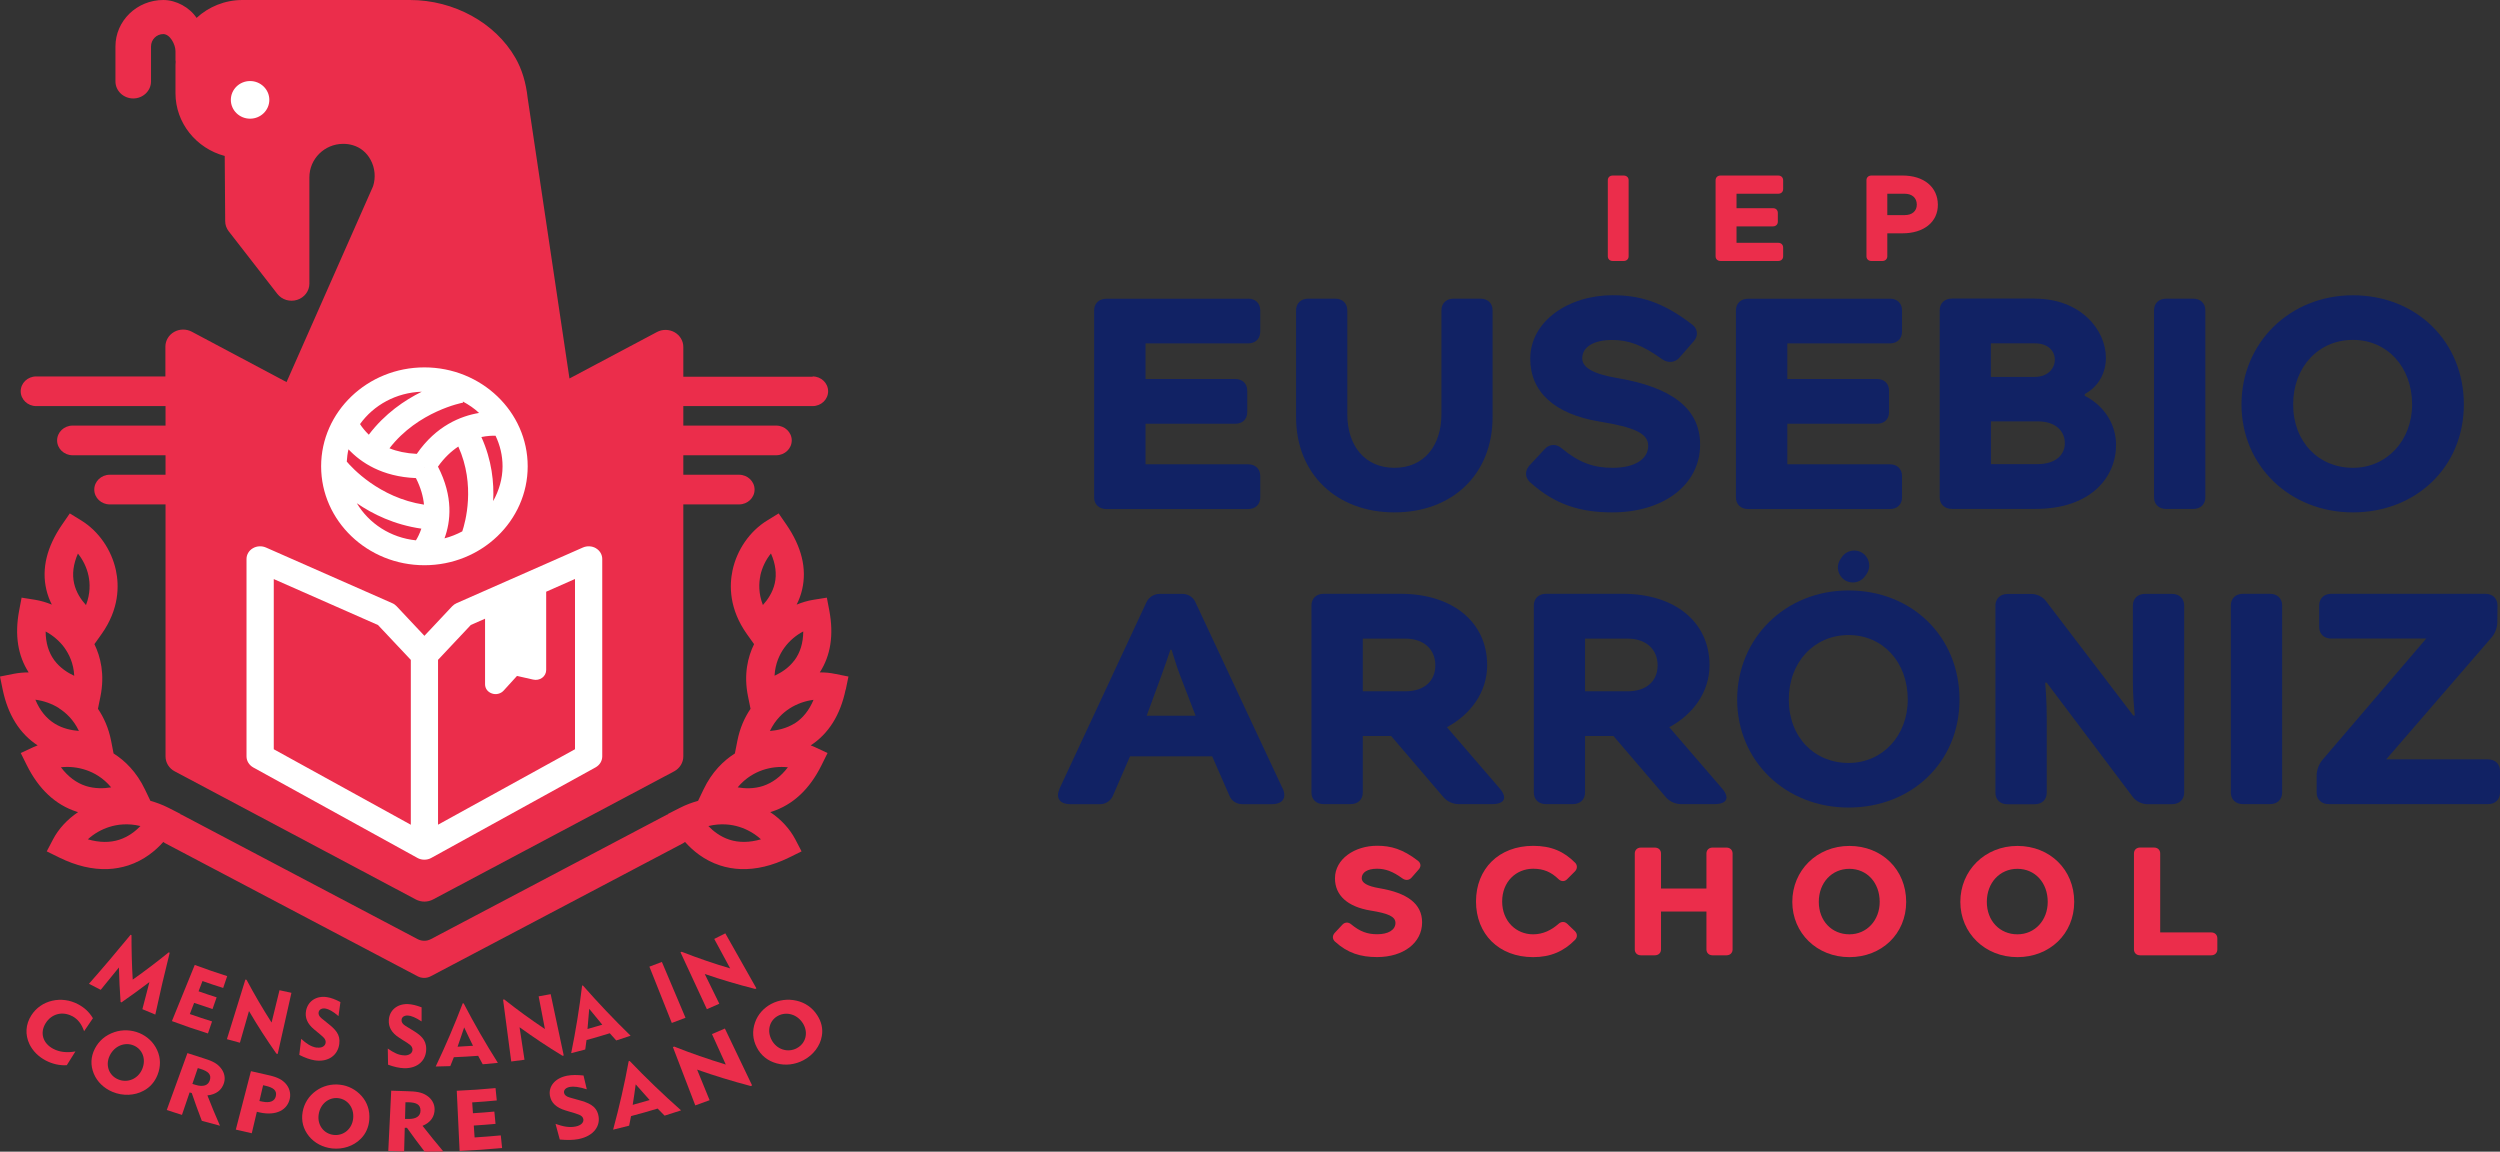 <svg width="89" height="41" viewBox="0 0 89 41" fill="none" xmlns="http://www.w3.org/2000/svg">
<rect x="0" y="0" width="89" height="41" fill="#333333" stroke="none"/>
<path d="M4.651 33.277C4.651 33.277 4.671 33.286 4.681 33.291C4.681 33.817 4.693 34.345 4.725 34.875C5.166 34.563 5.593 34.238 6.006 33.904C6.016 33.909 6.029 33.914 6.041 33.918C5.858 34.648 5.687 35.382 5.529 36.119C5.376 36.057 5.222 35.993 5.069 35.927C5.151 35.605 5.235 35.283 5.319 34.963C4.995 35.209 4.664 35.448 4.325 35.685C4.315 35.681 4.305 35.676 4.293 35.671C4.263 35.259 4.243 34.852 4.233 34.442C4.018 34.709 3.803 34.975 3.585 35.238C3.444 35.167 3.306 35.096 3.167 35.022C3.674 34.447 4.169 33.864 4.654 33.272L4.651 33.277Z" fill="#EB2D4B"/>
<path d="M6.933 34.352C7.316 34.494 7.7 34.627 8.088 34.75C8.041 34.89 7.992 35.029 7.945 35.171C7.697 35.093 7.452 35.013 7.208 34.925C7.161 35.046 7.114 35.169 7.069 35.29C7.282 35.366 7.497 35.437 7.712 35.505C7.663 35.645 7.616 35.782 7.566 35.922C7.346 35.851 7.129 35.778 6.911 35.702C6.859 35.835 6.81 35.967 6.758 36.1C7.02 36.192 7.284 36.28 7.549 36.363C7.499 36.505 7.45 36.649 7.403 36.791C6.973 36.656 6.545 36.51 6.12 36.351C6.392 35.685 6.664 35.017 6.933 34.352Z" fill="#EB2D4B"/>
<path d="M8.736 34.871C8.751 34.875 8.763 34.878 8.778 34.882C9.05 35.394 9.347 35.901 9.668 36.403C9.762 36.019 9.856 35.636 9.95 35.252C10.091 35.283 10.232 35.313 10.375 35.344C10.212 36.069 10.049 36.796 9.886 37.521C9.871 37.519 9.856 37.514 9.841 37.511C9.49 37.012 9.164 36.505 8.864 35.993C8.756 36.37 8.649 36.744 8.541 37.121C8.387 37.08 8.231 37.038 8.078 36.995C8.298 36.287 8.516 35.579 8.736 34.871Z" fill="#EB2D4B"/>
<path d="M11.271 37.291C11.451 37.32 11.572 37.244 11.592 37.128C11.614 36.981 11.488 36.903 11.3 36.744C11.258 36.711 11.216 36.676 11.177 36.642C10.937 36.441 10.848 36.223 10.897 35.974C10.964 35.643 11.261 35.439 11.641 35.498C11.787 35.52 11.943 35.581 12.119 35.674C12.096 35.84 12.072 36.005 12.05 36.173C11.859 36.005 11.693 35.92 11.587 35.904C11.454 35.885 11.36 35.937 11.342 36.041C11.33 36.112 11.364 36.185 11.449 36.254C11.52 36.311 11.592 36.37 11.664 36.427C11.931 36.64 12.124 36.82 12.079 37.161C12.03 37.561 11.693 37.822 11.204 37.748C11.038 37.722 10.855 37.656 10.655 37.554C10.677 37.365 10.699 37.173 10.722 36.983C10.907 37.152 11.073 37.265 11.273 37.296L11.271 37.291Z" fill="#EB2D4B"/>
<path d="M14.389 37.573C14.572 37.578 14.683 37.488 14.685 37.372C14.688 37.223 14.552 37.161 14.344 37.029C14.3 37 14.253 36.972 14.208 36.941C13.944 36.77 13.827 36.567 13.842 36.311C13.862 35.975 14.129 35.735 14.515 35.745C14.661 35.75 14.824 35.79 15.009 35.861C15.009 36.029 15.009 36.197 15.009 36.363C14.797 36.221 14.624 36.155 14.517 36.152C14.381 36.15 14.297 36.212 14.295 36.318C14.292 36.392 14.337 36.458 14.428 36.517C14.505 36.567 14.584 36.614 14.663 36.661C14.955 36.839 15.173 36.995 15.173 37.339C15.175 37.742 14.878 38.042 14.384 38.028C14.216 38.023 14.028 37.981 13.815 37.903C13.81 37.711 13.808 37.519 13.805 37.329C14.013 37.474 14.188 37.566 14.394 37.571L14.389 37.573Z" fill="#EB2D4B"/>
<path d="M16.476 35.718C16.476 35.718 16.495 35.718 16.505 35.718C16.879 36.436 17.284 37.142 17.724 37.838C17.544 37.857 17.366 37.874 17.185 37.888C17.131 37.788 17.076 37.689 17.022 37.587C16.735 37.608 16.446 37.625 16.157 37.637C16.115 37.743 16.073 37.848 16.03 37.954C15.857 37.961 15.684 37.966 15.511 37.968C15.865 37.225 16.186 36.474 16.473 35.718H16.476ZM16.839 37.229C16.73 37.011 16.627 36.794 16.525 36.576C16.448 36.806 16.369 37.033 16.29 37.263C16.473 37.253 16.656 37.244 16.842 37.229H16.839Z" fill="#EB2D4B"/>
<path d="M20.719 35.091C20.719 35.091 20.739 35.086 20.749 35.081C21.288 35.695 21.854 36.292 22.45 36.872C22.28 36.929 22.109 36.986 21.938 37.04C21.862 36.955 21.783 36.87 21.708 36.784C21.434 36.87 21.157 36.95 20.88 37.026C20.865 37.137 20.85 37.251 20.835 37.362C20.667 37.407 20.502 37.45 20.334 37.493C20.497 36.69 20.628 35.889 20.722 35.091H20.719ZM21.441 36.479C21.283 36.292 21.13 36.102 20.976 35.913C20.959 36.152 20.937 36.394 20.915 36.633C21.09 36.583 21.266 36.531 21.441 36.479Z" fill="#EB2D4B"/>
<path d="M17.908 35.586C17.923 35.586 17.937 35.584 17.952 35.581C18.412 35.946 18.894 36.297 19.399 36.633C19.325 36.245 19.25 35.859 19.176 35.47C19.32 35.444 19.461 35.418 19.604 35.392C19.76 36.119 19.913 36.846 20.069 37.576C20.054 37.578 20.039 37.58 20.024 37.585C19.493 37.263 18.983 36.922 18.496 36.569C18.556 36.955 18.613 37.341 18.672 37.727C18.514 37.749 18.358 37.77 18.2 37.789C18.103 37.057 18.007 36.323 17.91 35.591L17.908 35.586Z" fill="#EB2D4B"/>
<path d="M23.118 34.413C23.266 34.359 23.414 34.305 23.563 34.245C23.845 34.908 24.124 35.572 24.404 36.233C24.24 36.296 24.08 36.356 23.916 36.417C23.649 35.749 23.385 35.081 23.118 34.411V34.413Z" fill="#EB2D4B"/>
<path d="M24.226 33.9C24.238 33.895 24.253 33.888 24.268 33.883C24.824 34.101 25.4 34.3 25.994 34.475C25.806 34.125 25.615 33.774 25.427 33.426C25.558 33.36 25.689 33.293 25.821 33.227C26.189 33.881 26.56 34.532 26.928 35.186C26.913 35.193 26.901 35.2 26.886 35.207C26.271 35.051 25.67 34.873 25.089 34.674C25.262 35.027 25.435 35.38 25.608 35.733C25.462 35.799 25.314 35.863 25.165 35.927C24.851 35.252 24.54 34.577 24.226 33.902V33.9Z" fill="#EB2D4B"/>
<path d="M2.564 36.173C2.218 35.991 1.829 36.093 1.622 36.431C1.414 36.77 1.523 37.142 1.896 37.338C2.116 37.455 2.381 37.485 2.685 37.431C2.584 37.594 2.48 37.758 2.378 37.921C2.131 37.938 1.864 37.878 1.627 37.753C1.364 37.615 1.164 37.41 1.048 37.17C0.887 36.829 0.912 36.465 1.115 36.147C1.288 35.875 1.552 35.697 1.859 35.626C2.168 35.555 2.492 35.598 2.781 35.752C3.006 35.87 3.18 36.033 3.308 36.249C3.204 36.403 3.098 36.557 2.994 36.711C2.905 36.455 2.772 36.28 2.569 36.173H2.564Z" fill="#EB2D4B"/>
<path d="M4.065 36.746C4.357 36.647 4.673 36.659 4.958 36.775C5.24 36.893 5.467 37.104 5.593 37.381C5.722 37.658 5.727 37.964 5.61 38.262C5.512 38.511 5.346 38.707 5.111 38.831C4.785 39.008 4.374 39.022 4.011 38.873C3.701 38.745 3.459 38.513 3.34 38.224C3.217 37.926 3.229 37.623 3.375 37.336C3.521 37.049 3.761 36.85 4.067 36.746H4.065ZM4.211 38.428C4.542 38.565 4.916 38.411 5.064 38.056C5.212 37.698 5.066 37.346 4.757 37.218C4.446 37.087 4.075 37.232 3.907 37.578C3.741 37.921 3.877 38.291 4.211 38.428Z" fill="#EB2D4B"/>
<path d="M6.671 37.49C6.854 37.552 7.039 37.611 7.225 37.668C7.499 37.753 7.707 37.831 7.855 38.014C7.986 38.17 8.029 38.366 7.977 38.544C7.902 38.802 7.695 38.966 7.383 38.996C7.524 39.356 7.672 39.716 7.831 40.076C7.616 40.02 7.4 39.963 7.185 39.901C7.059 39.572 6.938 39.243 6.827 38.913C6.802 38.906 6.775 38.897 6.75 38.89C6.659 39.157 6.57 39.423 6.478 39.69C6.298 39.633 6.117 39.577 5.937 39.515C6.181 38.84 6.429 38.165 6.673 37.488L6.671 37.49ZM7.042 38.023C6.978 38.21 6.913 38.4 6.849 38.587C6.886 38.599 6.926 38.61 6.963 38.622C7.237 38.705 7.413 38.641 7.47 38.456C7.534 38.25 7.413 38.137 7.126 38.049C7.096 38.039 7.067 38.03 7.039 38.023H7.042Z" fill="#EB2D4B"/>
<path d="M8.934 38.134C9.122 38.179 9.309 38.222 9.497 38.262C9.782 38.324 9.989 38.388 10.153 38.558C10.296 38.705 10.355 38.904 10.321 39.094C10.242 39.511 9.839 39.731 9.253 39.605C9.216 39.598 9.181 39.589 9.144 39.579C9.084 39.835 9.023 40.088 8.963 40.344C8.773 40.304 8.582 40.259 8.395 40.214C8.575 39.52 8.753 38.826 8.934 38.132V38.134ZM9.366 38.637C9.322 38.824 9.277 39.008 9.235 39.196C9.27 39.203 9.302 39.21 9.337 39.217C9.616 39.276 9.784 39.2 9.821 39.018C9.863 38.819 9.732 38.715 9.441 38.651C9.416 38.646 9.391 38.641 9.369 38.634L9.366 38.637Z" fill="#EB2D4B"/>
<path d="M11.251 38.833C11.495 38.658 11.797 38.58 12.099 38.615C12.4 38.648 12.672 38.791 12.875 39.02C13.078 39.25 13.172 39.541 13.147 39.859C13.127 40.124 13.026 40.358 12.843 40.541C12.586 40.801 12.203 40.927 11.819 40.884C11.49 40.846 11.196 40.692 10.998 40.448C10.796 40.197 10.719 39.904 10.773 39.589C10.828 39.274 10.996 39.016 11.251 38.833ZM11.876 40.403C12.227 40.444 12.536 40.193 12.573 39.814C12.611 39.43 12.371 39.132 12.039 39.094C11.708 39.056 11.401 39.295 11.345 39.674C11.288 40.048 11.525 40.363 11.879 40.403H11.876Z" fill="#EB2D4B"/>
<path d="M13.924 38.828C14.117 38.838 14.307 38.843 14.5 38.847C14.785 38.854 15.007 38.873 15.2 39.006C15.371 39.12 15.47 39.297 15.472 39.482C15.475 39.752 15.329 39.963 15.042 40.079C15.282 40.387 15.529 40.69 15.784 40.993C15.561 40.998 15.341 41 15.118 41C14.901 40.718 14.691 40.437 14.488 40.15C14.461 40.15 14.434 40.15 14.409 40.15C14.401 40.432 14.394 40.711 14.387 40.993C14.199 40.988 14.011 40.981 13.823 40.974C13.857 40.259 13.892 39.546 13.927 38.831L13.924 38.828ZM14.434 39.238C14.429 39.437 14.424 39.634 14.419 39.833C14.458 39.833 14.498 39.833 14.537 39.835C14.819 39.84 14.97 39.731 14.97 39.536C14.97 39.321 14.822 39.245 14.525 39.24C14.495 39.24 14.466 39.24 14.434 39.24V39.238Z" fill="#EB2D4B"/>
<path d="M16.263 38.831C16.723 38.812 17.183 38.779 17.641 38.736C17.655 38.883 17.67 39.03 17.685 39.176C17.393 39.205 17.102 39.226 16.81 39.245C16.82 39.373 16.827 39.503 16.837 39.631C17.092 39.615 17.344 39.596 17.599 39.572C17.613 39.719 17.628 39.863 17.641 40.01C17.383 40.034 17.124 40.053 16.867 40.069C16.877 40.212 16.886 40.351 16.896 40.493C17.208 40.474 17.519 40.448 17.828 40.42C17.843 40.569 17.861 40.718 17.875 40.87C17.371 40.917 16.867 40.953 16.362 40.974C16.328 40.259 16.295 39.546 16.261 38.831H16.263Z" fill="#EB2D4B"/>
<path d="M20.487 40.105C20.692 40.067 20.791 39.951 20.766 39.837C20.734 39.693 20.568 39.664 20.306 39.584C20.247 39.567 20.19 39.551 20.133 39.532C19.797 39.43 19.621 39.257 19.577 39.006C19.52 38.675 19.757 38.378 20.192 38.295C20.358 38.262 20.549 38.265 20.773 38.288C20.813 38.452 20.85 38.615 20.89 38.779C20.618 38.691 20.413 38.67 20.291 38.693C20.138 38.722 20.061 38.805 20.081 38.909C20.096 38.98 20.16 39.037 20.276 39.07C20.375 39.098 20.474 39.127 20.573 39.153C20.942 39.255 21.216 39.354 21.298 39.688C21.394 40.079 21.14 40.446 20.588 40.553C20.403 40.588 20.183 40.591 19.928 40.567C19.878 40.382 19.826 40.195 19.777 40.01C20.042 40.103 20.259 40.15 20.487 40.105Z" fill="#EB2D4B"/>
<path d="M22.381 37.779C22.381 37.779 22.403 37.772 22.416 37.77C22.994 38.374 23.605 38.961 24.246 39.529C24.05 39.593 23.855 39.657 23.66 39.717C23.578 39.634 23.494 39.548 23.412 39.465C23.098 39.56 22.782 39.65 22.465 39.733C22.443 39.847 22.421 39.961 22.398 40.074C22.208 40.124 22.018 40.171 21.827 40.216C22.047 39.404 22.233 38.592 22.381 37.779ZM23.128 39.162C22.96 38.978 22.794 38.79 22.631 38.603C22.599 38.847 22.562 39.091 22.524 39.333C22.727 39.278 22.927 39.221 23.128 39.162Z" fill="#EB2D4B"/>
<path d="M23.954 37.275C23.968 37.27 23.986 37.263 24.001 37.258C24.594 37.493 25.207 37.706 25.838 37.898C25.675 37.535 25.509 37.175 25.346 36.813C25.499 36.749 25.652 36.683 25.806 36.616C26.13 37.291 26.451 37.966 26.775 38.641C26.758 38.648 26.743 38.656 26.726 38.663C26.07 38.49 25.435 38.296 24.817 38.078C24.965 38.44 25.113 38.805 25.262 39.167C25.091 39.231 24.923 39.293 24.752 39.352C24.485 38.658 24.218 37.966 23.954 37.272V37.275Z" fill="#EB2D4B"/>
<path d="M26.879 36.401C26.975 36.119 27.181 35.887 27.455 35.74C27.73 35.595 28.046 35.553 28.355 35.624C28.667 35.695 28.924 35.875 29.097 36.147C29.243 36.375 29.302 36.621 29.258 36.877C29.201 37.234 28.954 37.559 28.605 37.743C28.308 37.9 27.965 37.943 27.653 37.857C27.331 37.77 27.087 37.573 26.941 37.286C26.792 37 26.775 36.697 26.879 36.401ZM28.363 37.317C28.684 37.149 28.788 36.768 28.588 36.438C28.385 36.107 28.002 36.003 27.7 36.161C27.398 36.32 27.29 36.69 27.473 37.028C27.653 37.365 28.046 37.485 28.365 37.317H28.363Z" fill="#EB2D4B"/>
<path d="M30.109 24.551L30.205 24.085L29.718 23.988C29.545 23.952 29.365 23.935 29.184 23.938C29.57 23.343 29.686 22.607 29.525 21.745L29.436 21.276L28.947 21.354C28.747 21.387 28.551 21.446 28.361 21.524C28.442 21.361 28.512 21.183 28.556 20.987C28.729 20.243 28.539 19.466 27.995 18.675L27.72 18.277L27.302 18.535C26.692 18.912 26.234 19.573 26.078 20.305C25.962 20.849 25.957 21.683 26.59 22.574L26.845 22.931C26.622 23.388 26.469 24.011 26.63 24.795L26.719 25.233C26.514 25.537 26.34 25.908 26.249 26.38L26.162 26.823C25.759 27.078 25.344 27.479 25.045 28.106L24.852 28.509C24.644 28.568 24.427 28.646 24.204 28.76L23.781 28.975L23.786 28.985C23.766 28.992 23.749 28.999 23.729 29.009L15.339 33.433C15.193 33.511 15.015 33.511 14.867 33.433L6.476 29.009C6.459 28.999 6.439 28.992 6.419 28.985L6.424 28.975L6.002 28.76C5.779 28.646 5.561 28.568 5.354 28.509L5.161 28.106C4.862 27.479 4.446 27.078 4.043 26.823L3.957 26.38C3.865 25.908 3.692 25.537 3.487 25.233L3.576 24.795C3.734 24.011 3.583 23.388 3.361 22.931L3.615 22.574C4.248 21.683 4.243 20.847 4.127 20.305C3.971 19.575 3.514 18.914 2.903 18.535L2.485 18.277L2.211 18.675C1.667 19.466 1.476 20.243 1.649 20.987C1.694 21.183 1.763 21.361 1.845 21.524C1.654 21.446 1.456 21.387 1.259 21.354L0.769 21.276L0.68 21.745C0.519 22.607 0.636 23.343 1.021 23.938C0.841 23.938 0.66 23.954 0.487 23.988L0 24.085L0.096 24.551C0.284 25.454 0.702 26.119 1.34 26.536C1.288 26.557 1.234 26.576 1.184 26.6L0.739 26.808L0.952 27.237C1.377 28.092 1.973 28.651 2.725 28.895C2.742 28.9 2.762 28.904 2.779 28.912C2.399 29.167 2.085 29.504 1.887 29.883L1.664 30.309L2.107 30.527C2.71 30.823 3.289 30.96 3.835 30.939C4.088 30.929 4.33 30.884 4.567 30.809C5.134 30.624 5.544 30.276 5.814 29.973C5.838 29.991 5.863 30.011 5.893 30.025L14.864 34.754C15.01 34.833 15.188 34.833 15.336 34.754L24.308 30.025C24.337 30.011 24.362 29.991 24.387 29.973C24.656 30.276 25.064 30.624 25.633 30.809C25.871 30.887 26.115 30.929 26.365 30.939C26.912 30.96 27.49 30.823 28.094 30.527L28.536 30.309L28.314 29.883C28.116 29.504 27.802 29.167 27.421 28.912C27.438 28.907 27.458 28.902 27.475 28.895C28.23 28.651 28.826 28.094 29.248 27.237L29.461 26.808L29.016 26.6C28.967 26.576 28.912 26.557 28.86 26.536C29.496 26.122 29.916 25.456 30.104 24.551H30.109ZM2.772 19.705C2.955 19.93 3.089 20.205 3.15 20.494C3.207 20.757 3.222 21.124 3.061 21.541C2.888 21.352 2.71 21.091 2.638 20.769C2.564 20.437 2.609 20.082 2.775 19.705H2.772ZM2.295 23.061C2.455 23.282 2.621 23.613 2.643 24.059C2.406 23.95 2.137 23.777 1.936 23.509C1.731 23.232 1.627 22.889 1.625 22.481C1.884 22.619 2.122 22.822 2.297 23.061H2.295ZM2.104 25.217C2.337 25.366 2.619 25.617 2.809 26.022C2.554 26.001 2.23 25.939 1.941 25.757C1.644 25.572 1.417 25.288 1.259 24.909C1.553 24.947 1.852 25.051 2.107 25.214L2.104 25.217ZM2.169 27.315C2.463 27.282 2.779 27.315 3.069 27.415C3.333 27.505 3.67 27.682 3.957 28.03C3.699 28.073 3.375 28.082 3.056 27.981C2.718 27.872 2.421 27.649 2.169 27.315ZM4.253 29.892C3.917 30.003 3.539 29.999 3.128 29.88C3.341 29.681 3.613 29.525 3.905 29.435C4.172 29.352 4.552 29.298 5 29.407C4.824 29.589 4.577 29.785 4.253 29.892ZM28.282 23.507C28.081 23.777 27.812 23.947 27.574 24.056C27.597 23.613 27.762 23.282 27.923 23.059C28.099 22.817 28.334 22.616 28.596 22.479C28.593 22.886 28.489 23.23 28.284 23.507H28.282ZM27.067 20.492C27.129 20.205 27.263 19.928 27.446 19.703C27.611 20.077 27.656 20.433 27.582 20.766C27.508 21.089 27.332 21.349 27.159 21.539C26.998 21.122 27.013 20.755 27.07 20.492H27.067ZM25.965 29.892C25.641 29.785 25.393 29.591 25.218 29.407C25.668 29.298 26.049 29.352 26.313 29.435C26.605 29.525 26.877 29.684 27.09 29.88C26.679 29.999 26.301 30.001 25.965 29.892ZM27.161 27.981C26.842 28.085 26.516 28.075 26.261 28.03C26.548 27.682 26.887 27.505 27.149 27.415C27.438 27.315 27.752 27.284 28.049 27.315C27.797 27.647 27.5 27.869 27.161 27.981ZM28.277 25.759C27.987 25.939 27.663 26.001 27.409 26.024C27.599 25.619 27.881 25.368 28.113 25.219C28.368 25.056 28.665 24.951 28.962 24.914C28.803 25.293 28.576 25.574 28.279 25.762L28.277 25.759Z" fill="#EB2D4B"/>
<path d="M28.93 13.412H24.326V12.351C24.326 12.136 24.207 11.937 24.014 11.828C23.821 11.719 23.581 11.717 23.386 11.821L20.273 13.474L18.784 3.484C18.725 2.939 18.579 2.461 18.349 2.061C17.632 0.81 16.158 0 14.595 0H8.633C8 0 7.424 0.244 6.998 0.637C6.751 0.265 6.274 0 5.814 0C4.874 0 4.11 0.741 4.11 1.653V2.899C4.11 3.233 4.395 3.505 4.743 3.505C5.092 3.505 5.376 3.233 5.376 2.899V1.653C5.376 1.412 5.572 1.213 5.812 1.213C6.051 1.213 6.247 1.58 6.247 1.821V2.136C6.247 2.158 6.252 2.177 6.254 2.196C6.254 2.236 6.247 2.276 6.247 2.316V3.316C6.247 4.382 6.991 5.284 8 5.552L8.017 7.877C8.017 8.005 8.062 8.131 8.143 8.235L9.872 10.461C10.035 10.672 10.319 10.757 10.579 10.675C10.839 10.592 11.014 10.36 11.014 10.099V6.312C11.014 5.656 11.553 5.121 12.219 5.121C12.34 5.121 12.458 5.137 12.572 5.173C12.837 5.253 13.057 5.436 13.193 5.689C13.349 5.976 13.381 6.317 13.282 6.629L10.201 13.602L6.828 11.809C6.632 11.705 6.393 11.707 6.2 11.816C6.007 11.925 5.888 12.124 5.888 12.34V13.401H1.289C0.985 13.401 0.737 13.637 0.737 13.929C0.737 14.22 0.985 14.457 1.289 14.457H5.893V15.151H2.584C2.28 15.151 2.033 15.388 2.033 15.679C2.033 15.97 2.28 16.207 2.584 16.207H5.893V16.901H3.907C3.603 16.901 3.356 17.138 3.356 17.429C3.356 17.721 3.603 17.957 3.907 17.957H5.893V26.929C5.893 27.149 6.017 27.353 6.22 27.46L14.803 32.021C14.899 32.071 15.003 32.097 15.109 32.097C15.216 32.097 15.322 32.071 15.416 32.021L23.999 27.46C24.199 27.353 24.326 27.149 24.326 26.929V17.957H26.311C26.615 17.957 26.863 17.721 26.863 17.429C26.863 17.138 26.615 16.901 26.311 16.901H24.326V16.207H27.634C27.938 16.207 28.186 15.97 28.186 15.679C28.186 15.388 27.938 15.151 27.634 15.151H24.326V14.457H28.93C29.234 14.457 29.481 14.22 29.481 13.929C29.481 13.637 29.234 13.401 28.93 13.401V13.412Z" fill="#EB2D4B"/>
<path d="M21.217 19.518C21.076 19.435 20.901 19.426 20.75 19.492L16.257 21.472C16.197 21.498 16.143 21.536 16.098 21.583L15.109 22.635L14.12 21.583C14.076 21.536 14.024 21.498 13.962 21.472L9.469 19.492C9.318 19.426 9.142 19.435 9.001 19.518C8.86 19.601 8.776 19.745 8.776 19.899V26.929C8.776 27.09 8.868 27.237 9.014 27.32L14.862 30.543C14.862 30.543 14.862 30.543 14.864 30.543C14.864 30.543 14.864 30.543 14.867 30.546C14.941 30.586 15.025 30.605 15.107 30.605C15.188 30.605 15.273 30.586 15.347 30.546C15.347 30.546 15.347 30.546 15.349 30.543C15.352 30.541 15.349 30.543 15.352 30.543L21.2 27.32C21.348 27.239 21.44 27.09 21.44 26.929V19.899C21.44 19.745 21.356 19.601 21.215 19.518H21.217ZM9.746 20.615L13.457 22.251L14.625 23.492V29.361L9.746 26.673V20.617V20.615ZM20.473 26.671L15.594 29.359V23.49L16.761 22.249L17.268 22.026V24.359C17.268 24.511 17.362 24.636 17.513 24.688C17.659 24.741 17.827 24.698 17.928 24.587L18.405 24.063L18.979 24.193C19.093 24.22 19.209 24.196 19.301 24.13C19.392 24.063 19.444 23.961 19.444 23.852V21.065L20.47 20.612V26.668L20.473 26.671Z" fill="white"/>
<path d="M15.109 13.079C13.082 13.079 11.432 14.658 11.432 16.601C11.432 18.543 13.082 20.122 15.109 20.122C17.137 20.122 18.786 18.543 18.786 16.601C18.786 14.658 17.137 13.079 15.109 13.079ZM16.457 18.917C16.259 19.023 16.049 19.106 15.824 19.166C16.044 18.571 16.145 17.685 15.591 16.612C15.819 16.29 16.069 16.061 16.316 15.897C16.939 17.276 16.561 18.609 16.457 18.917ZM12.345 16.435C12.354 16.285 12.372 16.139 12.406 15.996C12.844 16.463 13.601 16.972 14.807 17.02C14.983 17.366 15.067 17.683 15.094 17.965C13.497 17.721 12.515 16.636 12.345 16.432V16.435ZM16.477 14.294C16.687 14.407 16.885 14.54 17.055 14.701C16.402 14.81 15.527 15.158 14.837 16.158C14.454 16.139 14.13 16.068 13.865 15.959C14.884 14.637 16.467 14.336 16.484 14.334L16.477 14.296V14.294ZM15.109 16.643V16.634L15.117 16.638L15.109 16.643ZM15.015 13.945C14.409 14.244 13.7 14.722 13.129 15.476C12.985 15.333 12.881 15.201 12.817 15.097C13.302 14.421 14.105 13.974 15.015 13.945ZM12.703 17.915C13.267 18.303 14.039 18.682 15 18.82C14.941 18.997 14.869 19.137 14.807 19.236C13.902 19.142 13.136 18.637 12.703 17.915ZM17.557 17.839C17.592 17.19 17.513 16.385 17.137 15.558C17.345 15.516 17.523 15.509 17.641 15.511C17.8 15.845 17.891 16.212 17.891 16.601C17.891 17.05 17.762 17.467 17.557 17.839Z" fill="white"/>
<path d="M8.903 2.885C8.524 2.885 8.218 3.186 8.218 3.555C8.218 3.925 8.524 4.225 8.903 4.225C9.281 4.225 9.588 3.925 9.588 3.555C9.588 3.186 9.281 2.885 8.903 2.885Z" fill="white"/>
<path d="M44.435 10.632C44.693 10.632 44.865 10.797 44.865 11.049V11.808C44.865 12.058 44.693 12.225 44.435 12.225H40.781V13.492H43.972C44.233 13.492 44.402 13.657 44.402 13.91V14.674C44.402 14.921 44.236 15.086 43.972 15.086H40.781V16.529H44.435C44.693 16.529 44.865 16.694 44.865 16.946V17.71C44.865 17.957 44.693 18.122 44.435 18.122H39.387C39.126 18.122 38.951 17.957 38.951 17.71V11.052C38.951 10.802 39.123 10.635 39.387 10.635H44.435V10.632Z" fill="#112264"/>
<path d="M47.533 10.632C47.791 10.632 47.964 10.797 47.964 11.049V14.742C47.964 15.87 48.589 16.654 49.642 16.654C50.695 16.654 51.315 15.87 51.315 14.742V11.049C51.315 10.799 51.487 10.632 51.745 10.632H52.706C52.964 10.632 53.136 10.797 53.136 11.044V14.847C53.136 16.889 51.7 18.241 49.642 18.241C47.584 18.241 46.14 16.878 46.14 14.847V11.049C46.14 10.799 46.312 10.632 46.576 10.632H47.536H47.533Z" fill="#112264"/>
<path d="M54.99 15.986C55.079 15.889 55.192 15.841 55.301 15.841C55.402 15.841 55.503 15.878 55.598 15.961C56.23 16.483 56.743 16.654 57.416 16.654C58.181 16.654 58.676 16.355 58.676 15.87C58.676 15.415 58.151 15.208 56.953 15.009C55.325 14.742 54.477 13.941 54.477 12.771C54.477 11.43 55.844 10.51 57.407 10.51C58.35 10.51 59.186 10.734 60.245 11.558C60.358 11.643 60.411 11.757 60.411 11.873C60.411 11.964 60.373 12.061 60.299 12.146L59.791 12.728C59.697 12.836 59.581 12.884 59.462 12.884C59.361 12.884 59.267 12.853 59.172 12.788C58.469 12.279 57.968 12.103 57.392 12.103C56.722 12.103 56.328 12.359 56.328 12.759C56.328 13.08 56.707 13.31 57.555 13.455C59.474 13.776 60.524 14.518 60.524 15.827C60.524 17.253 59.231 18.241 57.395 18.241C56.256 18.241 55.349 17.963 54.471 17.168C54.376 17.083 54.326 16.975 54.326 16.864C54.326 16.762 54.37 16.657 54.453 16.566L54.99 15.989V15.986Z" fill="#112264"/>
<path d="M67.282 10.632C67.54 10.632 67.712 10.797 67.712 11.049V11.808C67.712 12.058 67.54 12.225 67.282 12.225H63.629V13.492H66.82C67.081 13.492 67.25 13.657 67.25 13.91V14.674C67.25 14.921 67.084 15.086 66.82 15.086H63.629V16.529H67.282C67.54 16.529 67.712 16.694 67.712 16.946V17.71C67.712 17.957 67.54 18.122 67.282 18.122H62.235C61.974 18.122 61.799 17.957 61.799 17.71V11.052C61.799 10.802 61.971 10.635 62.235 10.635H67.282V10.632Z" fill="#112264"/>
<path d="M72.443 10.632C74.071 10.632 74.97 11.743 74.97 12.737C74.97 13.254 74.73 13.748 74.216 14.029V14.089C74.952 14.467 75.332 15.146 75.332 15.841C75.332 16.963 74.463 18.117 72.464 18.117H69.489C69.228 18.117 69.053 17.952 69.053 17.705V11.047C69.053 10.797 69.225 10.629 69.489 10.629H72.44L72.443 10.632ZM70.874 12.223V13.418H72.437C72.912 13.418 73.152 13.109 73.152 12.805C73.152 12.501 72.918 12.223 72.443 12.223H70.874ZM70.874 16.523H72.526C73.235 16.523 73.514 16.148 73.508 15.77C73.508 15.387 73.223 15.001 72.544 15.001H70.877V16.523H70.874Z" fill="#112264"/>
<path d="M78.51 17.707C78.51 17.955 78.338 18.119 78.075 18.119H77.114C76.856 18.119 76.684 17.955 76.684 17.707V11.044C76.684 10.797 76.856 10.632 77.114 10.632H78.075C78.335 10.632 78.51 10.797 78.51 11.044V17.707Z" fill="#112264"/>
<path d="M83.763 18.241C81.509 18.241 79.797 16.574 79.797 14.398C79.797 12.222 81.5 10.512 83.763 10.512C86.025 10.512 87.713 12.163 87.713 14.398C87.713 16.634 86.002 18.241 83.763 18.241ZM85.871 14.398C85.871 13.063 84.984 12.1 83.763 12.1C82.541 12.1 81.636 13.063 81.636 14.398C81.636 15.733 82.546 16.654 83.763 16.654C84.978 16.654 85.871 15.676 85.871 14.398Z" fill="#112264"/>
<path d="M45.66 28.061C45.704 28.152 45.722 28.232 45.722 28.308C45.722 28.507 45.565 28.629 45.274 28.629H44.224C44.028 28.629 43.844 28.513 43.773 28.34L43.154 26.925H40.229L39.615 28.34C39.538 28.51 39.358 28.629 39.165 28.629H38.109C37.818 28.629 37.664 28.507 37.664 28.303C37.664 28.235 37.688 28.152 37.726 28.061L40.817 21.432C40.9 21.261 41.084 21.142 41.279 21.142H42.098C42.294 21.142 42.477 21.258 42.554 21.432L45.657 28.061H45.66ZM42.012 24.048C41.878 23.701 41.766 23.309 41.709 23.133H41.665C41.602 23.315 41.481 23.69 41.353 24.031L40.822 25.479H42.563L42.012 24.048Z" fill="#112264"/>
<path d="M49.524 26.201H48.515V28.215C48.515 28.462 48.343 28.627 48.079 28.627H47.118C46.861 28.627 46.688 28.462 46.688 28.215V21.557C46.688 21.307 46.861 21.139 47.118 21.139H49.859C51.712 21.139 52.943 22.145 52.943 23.681C52.943 24.639 52.356 25.434 51.511 25.889L53.391 28.07C53.498 28.192 53.548 28.3 53.548 28.391C53.548 28.536 53.403 28.627 53.118 28.627H51.923C51.727 28.627 51.517 28.53 51.392 28.385L49.524 26.201ZM48.515 24.61H50.034C50.68 24.61 51.098 24.264 51.098 23.687C51.098 23.11 50.68 22.735 50.034 22.735H48.515V24.61Z" fill="#112264"/>
<path d="M57.436 26.201H56.428V28.215C56.428 28.462 56.256 28.627 55.992 28.627H55.034C54.776 28.627 54.604 28.462 54.604 28.215V21.557C54.604 21.307 54.776 21.139 55.034 21.139H57.774C59.628 21.139 60.859 22.145 60.859 23.681C60.859 24.639 60.271 25.434 59.426 25.889L61.306 28.07C61.413 28.192 61.464 28.3 61.464 28.391C61.464 28.536 61.318 28.627 61.034 28.627H59.838C59.643 28.627 59.432 28.53 59.308 28.385L57.439 26.201H57.436ZM56.428 24.61H57.946C58.593 24.61 59.011 24.264 59.011 23.687C59.011 23.11 58.593 22.735 57.946 22.735H56.428V24.61Z" fill="#112264"/>
<path d="M65.808 28.749C63.554 28.749 61.843 27.081 61.843 24.905C61.843 22.73 63.545 21.02 65.808 21.02C68.071 21.02 69.758 22.67 69.758 24.905C69.758 27.141 68.047 28.749 65.808 28.749ZM67.916 24.905C67.916 23.57 67.03 22.608 65.808 22.608C64.586 22.608 63.681 23.57 63.681 24.905C63.681 26.241 64.592 27.161 65.808 27.161C67.024 27.161 67.916 26.184 67.916 24.905Z" fill="#112264"/>
<path d="M77.321 21.142C77.582 21.142 77.757 21.307 77.757 21.559V28.218C77.757 28.465 77.585 28.629 77.321 28.629H76.447C76.251 28.629 76.049 28.527 75.933 28.379L72.864 24.303H72.808C72.831 24.556 72.864 25.019 72.864 25.607V28.22C72.864 28.47 72.692 28.632 72.428 28.632H71.467C71.209 28.632 71.037 28.473 71.037 28.22V21.562C71.037 21.312 71.209 21.145 71.467 21.145H72.321C72.517 21.145 72.722 21.247 72.834 21.395L75.942 25.471H75.999C75.975 25.229 75.93 24.755 75.93 24.275V21.559C75.93 21.309 76.103 21.142 76.361 21.142H77.318H77.321Z" fill="#112264"/>
<path d="M81.245 28.215C81.245 28.462 81.073 28.627 80.809 28.627H79.848C79.59 28.627 79.418 28.462 79.418 28.215V21.551C79.418 21.304 79.59 21.139 79.848 21.139H80.809C81.07 21.139 81.245 21.304 81.245 21.551V28.215Z" fill="#112264"/>
<path d="M89 28.215C89 28.462 88.834 28.627 88.57 28.627H82.903C82.645 28.627 82.473 28.462 82.473 28.215V27.601C82.473 27.414 82.556 27.195 82.68 27.05L86.373 22.733H82.992C82.734 22.733 82.562 22.568 82.562 22.315V21.557C82.562 21.307 82.734 21.139 82.992 21.139H88.475C88.736 21.139 88.911 21.304 88.911 21.557L88.905 22.145C88.905 22.332 88.828 22.551 88.698 22.696L84.949 27.033H88.57C88.831 27.033 89 27.198 89 27.451V28.215Z" fill="#112264"/>
<path d="M65.571 19.83C65.671 19.686 65.835 19.599 66.01 19.599C66.44 19.599 66.693 20.081 66.45 20.435L66.401 20.505C66.302 20.649 66.138 20.736 65.962 20.736C65.533 20.736 65.28 20.254 65.523 19.901L65.571 19.83Z" fill="#112264"/>
<path d="M47.789 32.918C47.833 32.87 47.893 32.844 47.949 32.844C47.999 32.844 48.053 32.864 48.1 32.904C48.423 33.171 48.687 33.259 49.031 33.259C49.423 33.259 49.678 33.106 49.678 32.856C49.678 32.623 49.408 32.515 48.794 32.416C47.961 32.279 47.525 31.867 47.525 31.268C47.525 30.581 48.225 30.109 49.026 30.109C49.509 30.109 49.936 30.223 50.482 30.646C50.538 30.689 50.568 30.748 50.568 30.808C50.568 30.853 50.547 30.904 50.511 30.947L50.25 31.245C50.203 31.299 50.141 31.325 50.081 31.325C50.031 31.325 49.98 31.308 49.933 31.276C49.574 31.015 49.316 30.927 49.023 30.927C48.678 30.927 48.477 31.058 48.477 31.265C48.477 31.43 48.672 31.546 49.105 31.62C50.087 31.785 50.627 32.166 50.627 32.836C50.627 33.566 49.963 34.072 49.023 34.072C48.438 34.072 47.973 33.929 47.525 33.52C47.477 33.478 47.451 33.421 47.451 33.364C47.451 33.313 47.474 33.256 47.516 33.211L47.792 32.915L47.789 32.918Z" fill="#EB2D4B"/>
<path d="M54.583 34.074C53.355 34.074 52.546 33.25 52.546 32.092C52.546 30.933 53.355 30.112 54.583 30.112C55.23 30.112 55.675 30.313 56.072 30.711C56.117 30.754 56.137 30.811 56.137 30.862C56.137 30.918 56.114 30.975 56.066 31.023L55.787 31.302C55.743 31.345 55.693 31.367 55.642 31.367C55.589 31.367 55.532 31.345 55.485 31.299C55.218 31.041 54.951 30.927 54.58 30.927C53.975 30.927 53.477 31.387 53.477 32.092C53.477 32.796 53.975 33.262 54.58 33.262C54.936 33.262 55.236 33.108 55.482 32.89C55.532 32.844 55.589 32.822 55.642 32.822C55.695 32.822 55.746 32.844 55.79 32.884L56.063 33.145C56.114 33.194 56.137 33.25 56.137 33.307C56.137 33.358 56.117 33.412 56.075 33.455C55.678 33.864 55.203 34.074 54.583 34.074Z" fill="#EB2D4B"/>
<path d="M61.68 33.799C61.68 33.924 61.591 34.009 61.461 34.009H60.968C60.838 34.009 60.749 33.924 60.749 33.799V32.45H59.132V33.799C59.132 33.924 59.044 34.009 58.91 34.009H58.418C58.287 34.009 58.198 33.924 58.198 33.799V30.387C58.198 30.259 58.287 30.174 58.418 30.174H58.91C59.044 30.174 59.132 30.259 59.132 30.387V31.631H60.749V30.387C60.749 30.259 60.838 30.174 60.968 30.174H61.461C61.591 30.174 61.68 30.259 61.68 30.387V33.799Z" fill="#EB2D4B"/>
<path d="M65.838 34.074C64.684 34.074 63.806 33.219 63.806 32.106C63.806 30.992 64.678 30.115 65.838 30.115C66.997 30.115 67.86 30.961 67.86 32.106C67.86 33.251 66.982 34.074 65.838 34.074ZM66.917 32.106C66.917 31.421 66.463 30.93 65.838 30.93C65.212 30.93 64.749 31.424 64.749 32.106C64.749 32.788 65.215 33.262 65.838 33.262C66.46 33.262 66.917 32.762 66.917 32.106Z" fill="#EB2D4B"/>
<path d="M71.82 34.074C70.666 34.074 69.788 33.219 69.788 32.106C69.788 30.992 70.66 30.115 71.82 30.115C72.979 30.115 73.842 30.961 73.842 32.106C73.842 33.251 72.964 34.074 71.82 34.074ZM72.899 32.106C72.899 31.421 72.445 30.93 71.82 30.93C71.194 30.93 70.731 31.424 70.731 32.106C70.731 32.788 71.197 33.262 71.82 33.262C72.442 33.262 72.899 32.762 72.899 32.106Z" fill="#EB2D4B"/>
<path d="M76.903 33.194H78.718C78.848 33.194 78.937 33.279 78.937 33.407V33.799C78.937 33.924 78.848 34.009 78.718 34.009H76.188C76.058 34.009 75.969 33.924 75.969 33.799V30.382C75.969 30.257 76.058 30.172 76.188 30.172H76.68C76.814 30.172 76.903 30.257 76.903 30.382V33.194Z" fill="#EB2D4B"/>
<path d="M57.979 9.124C57.979 9.223 57.908 9.291 57.801 9.291H57.413C57.309 9.291 57.238 9.223 57.238 9.124V6.417C57.238 6.317 57.309 6.249 57.413 6.249H57.801C57.908 6.249 57.979 6.317 57.979 6.417V9.126V9.124Z" fill="#EB2D4B"/>
<path d="M63.305 6.249C63.409 6.249 63.48 6.317 63.48 6.42V6.729C63.48 6.831 63.409 6.897 63.305 6.897H61.82V7.411H63.116C63.222 7.411 63.291 7.479 63.291 7.581V7.891C63.291 7.99 63.222 8.059 63.116 8.059H61.82V8.644H63.305C63.409 8.644 63.48 8.712 63.48 8.814V9.124C63.48 9.223 63.409 9.291 63.305 9.291H61.253C61.146 9.291 61.075 9.223 61.075 9.124V6.42C61.075 6.317 61.146 6.249 61.253 6.249H63.305Z" fill="#EB2D4B"/>
<path d="M67.733 6.249C68.49 6.249 68.982 6.658 68.988 7.283C68.994 7.902 68.487 8.306 67.733 8.306H67.188V9.124C67.188 9.223 67.117 9.291 67.01 9.291H66.621C66.517 9.291 66.446 9.223 66.446 9.124V6.417C66.446 6.317 66.517 6.249 66.621 6.249H67.733ZM68.238 7.283C68.238 7.047 68.072 6.897 67.805 6.897H67.188V7.658H67.805C68.072 7.658 68.238 7.516 68.238 7.283Z" fill="#EB2D4B"/>
</svg>
